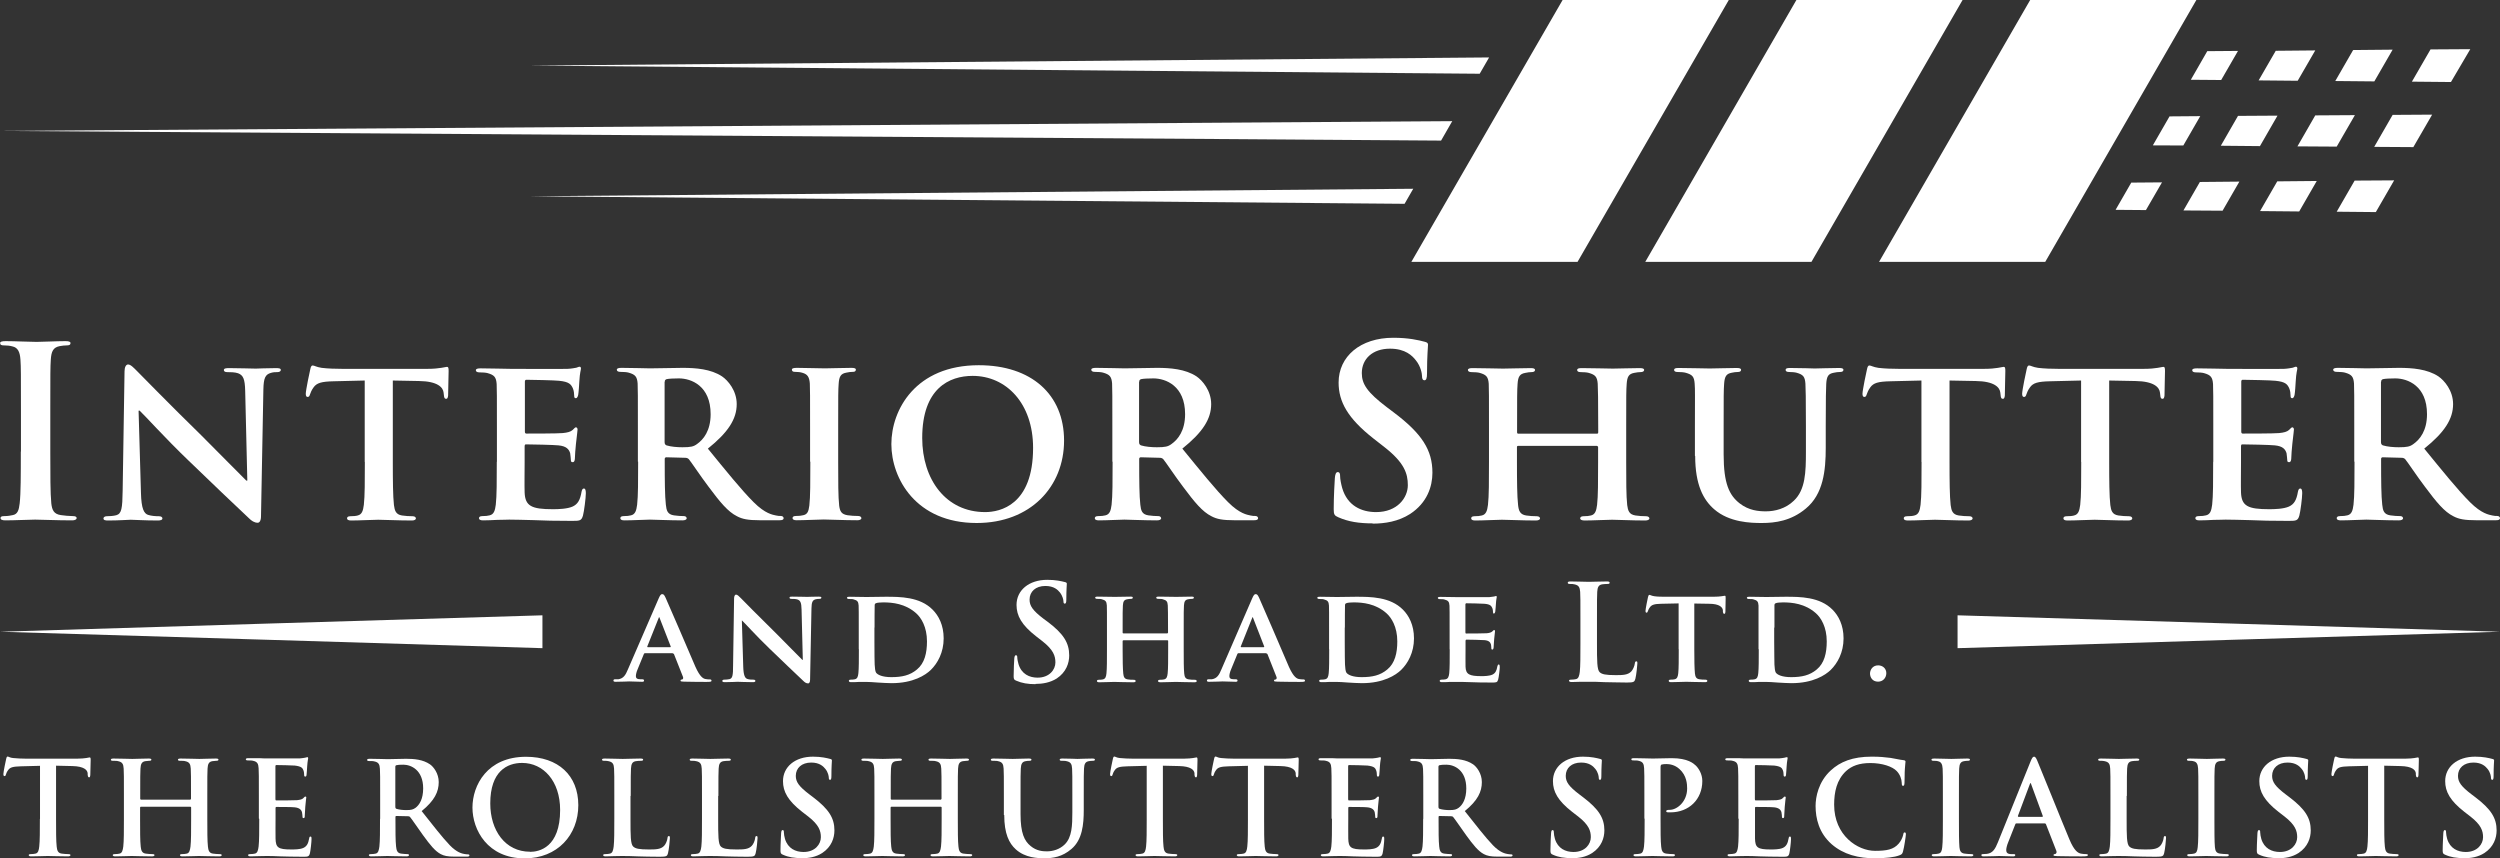 <?xml version="1.0" encoding="UTF-8"?> <svg xmlns="http://www.w3.org/2000/svg" id="a" width="199.33" height="68.44" viewBox="0 0 199.33 68.44"><rect x="0" y="0" width="199.33" height="68.44" fill="#333333" stroke="none"/><path d="m1.66,36.01c0,1.83,0,3.32-.09,4.12-.06.55-.17.87-.55.94-.17.04-.4.08-.68.08-.23,0-.3.06-.3.15,0,.13.13.19.38.19.76,0,1.95-.06,2.38-.06.51,0,1.7.06,2.95.06.21,0,.36-.06.36-.19,0-.09-.09-.15-.3-.15-.28,0-.7-.04-.96-.08-.57-.08-.7-.42-.76-.93-.08-.81-.08-2.3-.08-4.14v-3.32c0-2.87,0-3.4.04-4,.04-.66.19-.98.7-1.08.23-.04.38-.06.57-.06s.3-.04.3-.19c0-.11-.15-.15-.4-.15-.72,0-1.83.06-2.3.06-.55,0-1.74-.06-2.46-.06-.3,0-.45.04-.45.15,0,.15.11.19.3.19.23,0,.47.02.68.08.42.09.6.42.64,1.06.04.6.04,1.13.04,4v3.32h-.01Z" fill="#fff" stroke-width="0"></path><path d="m11.07,32.74h.06c.32.28,2.07,2.23,3.89,3.97,1.74,1.68,3.81,3.66,4.85,4.63.17.17.4.34.68.34.13,0,.26-.15.26-.51l.19-10.12c.02-.91.15-1.19.6-1.32.21-.06.34-.06.51-.06.19,0,.28-.08.28-.17,0-.13-.15-.15-.38-.15-.81,0-1.44.04-1.62.04-.36,0-1.25-.04-2.12-.04-.25,0-.42.02-.42.15,0,.09.06.17.26.17.23,0,.62,0,.87.09.4.15.55.43.57,1.42l.17,7.14h-.08c-.25-.23-2.46-2.49-3.59-3.61-2.42-2.36-4.91-4.91-5.12-5.12-.28-.28-.51-.53-.72-.53-.17,0-.28.23-.28.55l-.15,9.52c-.02,1.4-.08,1.83-.51,1.95-.23.06-.53.08-.76.08-.15,0-.26.08-.26.17,0,.15.15.17.38.17.85,0,1.64-.06,1.79-.06.3,0,1.08.06,2.15.06.23,0,.38-.04.38-.17,0-.09-.09-.17-.28-.17-.26,0-.59-.02-.87-.11-.32-.11-.53-.49-.56-1.74l-.19-6.55s.02-.02.02-.02Z" fill="#fff" stroke-width="0"></path><path d="m29.09,36.83c0,1.47,0,2.74-.08,3.42-.06.47-.15.77-.49.85-.13.04-.34.06-.59.06-.21,0-.26.09-.26.17,0,.11.11.17.32.17.66,0,1.79-.06,2.17-.06.47,0,1.58.06,2.68.06.19,0,.32-.06.32-.17,0-.08-.08-.17-.26-.17-.25,0-.62-.02-.85-.06-.49-.08-.58-.38-.64-.83-.08-.7-.09-1.96-.09-3.44v-6.49l2.09.04c1.49.02,1.92.51,1.96.93l.02.17c.02.25.06.32.19.32.09,0,.13-.09.15-.26,0-.42.04-1.61.04-1.95,0-.25-.02-.34-.13-.34-.06,0-.19.04-.46.08-.25.04-.6.08-1.13.08h-6.74c-.55,0-1.17-.02-1.66-.08-.42-.06-.59-.19-.72-.19-.09,0-.15.09-.19.3-.04.14-.36,1.69-.36,1.95,0,.17.04.26.15.26s.15-.08.19-.21c.04-.11.11-.32.28-.55.25-.36.64-.47,1.61-.49l2.47-.06v6.49h0Z" fill="#fff" stroke-width="0"></path><path d="m39.61,36.82c0,1.47,0,2.74-.08,3.42-.06.47-.15.77-.49.85-.15.04-.34.06-.59.06-.21,0-.26.09-.26.17,0,.11.11.17.32.17.34,0,.76-.02,1.15-.04.4,0,.76-.02.94-.02.49,0,1.11.02,1.93.04.81.04,1.81.06,3.06.06.62,0,.77,0,.89-.42.09-.32.23-1.42.23-1.78,0-.17-.02-.38-.15-.38-.11,0-.15.08-.19.25-.11.66-.3,1-.72,1.19-.43.19-1.13.21-1.57.21-1.7,0-2.21-.25-2.25-1.34-.02-.47,0-1.83,0-2.38v-1.28c0-.09.02-.17.09-.17.42,0,2.3.04,2.61.08.62.06.83.3.93.62.04.21.04.42.06.59,0,.08.04.13.15.13.15,0,.17-.23.17-.36,0-.11.04-.76.08-1.08.09-.81.13-1.08.13-1.17s-.06-.17-.13-.17-.13.09-.26.21c-.17.15-.4.21-.79.25-.38.04-2.53.04-2.91.04-.09,0-.11-.08-.11-.17v-3.97c0-.09.04-.15.11-.15.34,0,2.32.04,2.61.08.83.08.96.3,1.1.59.09.19.11.47.11.59,0,.13.02.21.13.21.13,0,.17-.19.19-.26.04-.19.08-.89.09-1.06.04-.74.13-.93.13-1.04,0-.08-.02-.15-.11-.15-.08,0-.17.06-.26.08-.13.02-.4.08-.7.09-.32.02-4,0-4.53,0-.47,0-1.53-.04-2.4-.04-.25,0-.38.04-.38.15s.11.17.28.17c.25,0,.53.02.66.06.53.15.68.32.72.87.02.51.02.96.02,3.4v2.83-.03h-.01Z" fill="#fff" stroke-width="0"></path><path d="m53,30.46c0-.13.04-.19.15-.23.17-.04.57-.06.98-.06.98,0,2.53.59,2.53,2.85,0,1.32-.57,2.02-1.08,2.38-.28.21-.51.26-1.17.26-.42,0-.91-.04-1.27-.15-.11-.06-.15-.11-.15-.28v-4.78h.01Zm-2.12,6.36c0,1.47,0,2.74-.08,3.42-.06.47-.15.77-.49.85-.15.04-.34.06-.59.06-.21,0-.26.09-.26.17,0,.11.11.17.32.17.66,0,1.72-.06,2.04-.06.25,0,1.62.06,2.59.06.21,0,.34-.06.34-.17,0-.08-.08-.17-.21-.17-.21,0-.57-.02-.81-.06-.51-.08-.59-.38-.64-.85-.08-.68-.09-1.93-.09-3.42v-.23c0-.09.06-.13.13-.13l1.49.04c.11,0,.21.02.3.11.21.25.91,1.32,1.57,2.19.93,1.25,1.55,2,2.27,2.36.43.23.89.32,1.81.32h1.59c.21,0,.32-.04.32-.17,0-.08-.08-.17-.21-.17s-.23,0-.4-.04c-.26-.06-.85-.13-1.78-1.06-1-1-2.17-2.46-3.65-4.27,1.62-1.3,2.3-2.36,2.3-3.55,0-1.08-.7-1.89-1.17-2.21-.89-.59-2.1-.68-3.15-.68-.51,0-2.02.04-2.59.04-.34,0-1.4-.04-2.27-.04-.25,0-.38.04-.38.15s.11.17.28.17c.25,0,.53.02.66.06.53.15.68.32.72.87.02.51.02.96.02,3.4v2.83h.02Z" fill="#fff" stroke-width="0"></path><path d="m64.61,36.82c0,1.55,0,2.83-.08,3.49-.06.47-.15.7-.49.77-.15.04-.34.06-.59.06-.21,0-.26.09-.26.17,0,.11.11.17.32.17.66,0,1.79-.06,2.17-.06.45,0,1.59.06,2.68.06.19,0,.32-.06.32-.17,0-.08-.08-.17-.26-.17-.25,0-.62-.02-.85-.06-.49-.08-.6-.32-.66-.76-.08-.68-.08-1.96-.08-3.51v-2.83c0-2.44,0-2.89.04-3.4.04-.57.17-.79.62-.87.19-.04.32-.06.49-.06s.26-.04.26-.19c0-.09-.13-.13-.34-.13-.64,0-1.72.04-2.13.04-.47,0-1.61-.04-2.23-.04-.26,0-.4.04-.4.13,0,.15.09.19.26.19.21,0,.42.02.6.08.36.11.53.3.57.85.02.51.02.96.02,3.4v2.83h.02Z" fill="#fff" stroke-width="0"></path><path d="m78.55,40.83c-3.14,0-5.02-2.61-5.02-5.91,0-3.97,2.17-4.95,4.02-4.95,2.68,0,4.82,2.19,4.82,5.74,0,4.57-2.64,5.12-3.82,5.12m-.68.87c4.29,0,6.97-2.89,6.97-6.57s-2.61-6.01-6.8-6.01c-5.04,0-6.97,3.55-6.97,6.29s1.96,6.29,6.8,6.29Z" fill="#fff" stroke-width="0"></path><path d="m90.83,30.46c0-.13.04-.19.15-.23.17-.04.57-.06.98-.06.98,0,2.53.59,2.53,2.85,0,1.32-.57,2.02-1.08,2.38-.28.21-.51.26-1.17.26-.42,0-.91-.04-1.27-.15-.11-.06-.15-.11-.15-.28v-4.78h0Zm-2.12,6.36c0,1.47,0,2.74-.08,3.42-.06.47-.15.77-.49.85-.15.04-.34.06-.59.06-.21,0-.26.09-.26.17,0,.11.11.17.32.17.66,0,1.72-.06,2.04-.06.25,0,1.62.06,2.59.06.21,0,.34-.06.34-.17,0-.08-.08-.17-.21-.17-.21,0-.57-.02-.81-.06-.51-.08-.59-.38-.64-.85-.08-.68-.09-1.93-.09-3.42v-.23c0-.09.06-.13.13-.13l1.49.04c.11,0,.21.02.3.11.21.25.91,1.32,1.57,2.19.93,1.25,1.55,2,2.27,2.36.43.23.89.32,1.81.32h1.59c.21,0,.32-.04.32-.17,0-.08-.08-.17-.21-.17s-.23,0-.4-.04c-.26-.06-.85-.13-1.78-1.06-1-1-2.17-2.46-3.65-4.27,1.62-1.3,2.3-2.36,2.3-3.55,0-1.08-.7-1.89-1.17-2.21-.89-.59-2.1-.68-3.15-.68-.51,0-2.02.04-2.59.04-.34,0-1.4-.04-2.27-.04-.25,0-.38.04-.38.15s.11.17.28.17c.25,0,.53.02.66.06.53.15.68.32.72.87.02.51.02.96.02,3.4v2.83h.02Z" fill="#fff" stroke-width="0"></path><path d="m109.43,41.75c1,0,2.06-.17,3-.77,1.36-.89,1.78-2.19,1.78-3.29,0-1.79-.81-3.1-3.1-4.82l-.53-.4c-1.57-1.19-2-1.85-2-2.72,0-1.13.85-1.95,2.25-1.95,1.23,0,1.78.57,2.06.93.4.49.49,1.08.49,1.25,0,.23.06.34.19.34.15,0,.21-.15.21-.57,0-1.47.08-2.02.08-2.27,0-.13-.09-.19-.26-.23-.49-.13-1.28-.32-2.51-.32-2.63,0-4.36,1.49-4.36,3.57,0,1.53.72,2.85,2.8,4.48l.87.68c1.57,1.23,1.85,2.1,1.85,3.02,0,1-.83,2.15-2.53,2.15-1.17,0-2.29-.51-2.7-1.91-.09-.32-.17-.72-.17-.96,0-.15-.02-.32-.19-.32-.15,0-.21.21-.23.49-.02.3-.09,1.44-.09,2.47,0,.42.06.51.36.64.81.36,1.66.49,2.76.49" fill="#fff" stroke-width="0"></path><path d="m121.07,34.58c-.06,0-.11-.02-.11-.11v-.34c0-2.44,0-3.02.04-3.53.04-.57.17-.79.62-.87.19-.04.34-.06.47-.06.21,0,.3-.06.3-.17s-.11-.15-.34-.15c-.66,0-1.81.04-2.21.04-.45,0-1.55-.04-2.44-.04-.23,0-.36.04-.36.15s.11.17.28.17c.25,0,.53.02.66.06.53.15.68.32.72.87.02.51.02.96.02,3.4v2.83c0,1.47,0,2.74-.08,3.42-.06.47-.15.77-.49.85-.15.04-.34.06-.59.06-.21,0-.26.09-.26.17,0,.11.11.17.32.17.66,0,1.76-.06,2.13-.06.47,0,1.62.06,2.7.06.21,0,.34-.06.34-.17,0-.08-.08-.17-.26-.17-.25,0-.62-.02-.85-.06-.49-.08-.59-.38-.64-.83-.08-.7-.09-1.93-.09-3.4v-1.23c0-.08.06-.09.11-.09h6.27s.09.04.09.09v1.23c0,1.47,0,2.7-.08,3.38-.06.47-.15.77-.49.85-.15.04-.34.06-.6.06-.19,0-.26.09-.26.17,0,.11.13.17.36.17.64,0,1.81-.06,2.19-.06.45,0,1.55.06,2.63.06.21,0,.34-.06.34-.17,0-.08-.09-.17-.26-.17-.26,0-.62-.02-.85-.06-.51-.08-.6-.38-.66-.83-.08-.7-.08-1.96-.08-3.44v-2.83c0-2.44,0-2.89.04-3.4.04-.57.17-.79.6-.87.21-.04.36-.06.49-.06.19,0,.3-.06.3-.17s-.11-.15-.36-.15c-.64,0-1.74.04-2.13.04-.43,0-1.61-.04-2.49-.04-.25,0-.36.04-.36.15s.09.17.28.17c.23,0,.51.02.64.06.53.15.68.32.72.87.02.51.04,1.1.04,3.53v.34c0,.09-.06.11-.09.11,0,0-6.27,0-6.27,0Z" fill="#fff" stroke-width="0"></path><path d="m135.16,36.35c0,2.32.66,3.51,1.51,4.25,1.21,1.06,2.93,1.1,3.8,1.1,1.08,0,2.34-.17,3.51-1.15,1.4-1.15,1.59-3.04,1.59-4.84v-1.72c0-2.44.02-2.89.04-3.4.04-.57.15-.79.6-.87.21-.04.3-.06.49-.06s.28-.06.28-.17-.11-.15-.34-.15c-.64,0-1.76.04-1.95.04-.02,0-1.13-.04-1.98-.04-.23,0-.34.04-.34.15s.09.17.28.17.47.02.6.06c.53.15.66.32.7.87.02.51.04.96.04,3.4v2.02c0,1.64-.04,3.04-.96,3.91-.66.64-1.51.85-2.23.85-.57,0-1.36-.06-2.1-.64-.81-.64-1.27-1.55-1.27-3.89v-2.25c0-2.44,0-2.89.04-3.4.04-.57.17-.79.6-.87.21-.04.3-.06.49-.06.17,0,.26-.06.26-.17s-.11-.15-.36-.15c-.6,0-1.72.04-2.13.04-.49,0-1.61-.04-2.49-.04-.25,0-.36.04-.36.15s.09.17.28.17c.23,0,.51.02.64.06.53.15.68.3.72.87.04.51.02.96.02,3.4v2.36h.02Z" fill="#fff" stroke-width="0"></path><path d="m153.21,36.83c0,1.47,0,2.74-.08,3.42-.06.47-.15.77-.49.85-.13.04-.34.06-.59.06-.21,0-.26.09-.26.17,0,.11.11.17.32.17.66,0,1.79-.06,2.17-.06.47,0,1.58.06,2.68.06.19,0,.32-.06.32-.17,0-.08-.08-.17-.26-.17-.25,0-.62-.02-.85-.06-.49-.08-.58-.38-.64-.83-.08-.7-.09-1.96-.09-3.44v-6.49l2.09.04c1.49.02,1.92.51,1.96.93l.02.17c.02.25.06.32.19.32.09,0,.13-.09.15-.26,0-.42.04-1.61.04-1.95,0-.25-.02-.34-.13-.34-.06,0-.19.04-.46.08-.25.04-.6.08-1.13.08h-6.74c-.55,0-1.17-.02-1.66-.08-.42-.06-.59-.19-.72-.19-.09,0-.15.09-.19.3-.04.14-.36,1.69-.36,1.95,0,.17.04.26.15.26s.15-.08.19-.21c.04-.11.11-.32.28-.55.25-.36.64-.47,1.61-.49l2.47-.06v6.49h.01Z" fill="#fff" stroke-width="0"></path><path d="m165.94,36.83c0,1.47,0,2.74-.08,3.42-.06.47-.15.77-.49.85-.13.04-.34.06-.59.06-.21,0-.26.09-.26.17,0,.11.11.17.32.17.66,0,1.79-.06,2.17-.06.47,0,1.58.06,2.68.06.19,0,.32-.06.32-.17,0-.08-.08-.17-.26-.17-.25,0-.62-.02-.85-.06-.49-.08-.58-.38-.64-.83-.08-.7-.09-1.96-.09-3.44v-6.49l2.09.04c1.49.02,1.92.51,1.96.93l.02.17c.02.25.06.32.19.32.09,0,.13-.09.15-.26,0-.42.04-1.61.04-1.95,0-.25-.02-.34-.13-.34-.06,0-.19.04-.46.08-.25.04-.6.08-1.13.08h-6.74c-.55,0-1.17-.02-1.66-.08-.42-.06-.59-.19-.72-.19-.09,0-.15.09-.19.3-.04.14-.36,1.69-.36,1.95,0,.17.04.26.15.26s.15-.08.19-.21c.04-.11.11-.32.28-.55.25-.36.64-.47,1.61-.49l2.47-.06v6.49h.01Z" fill="#fff" stroke-width="0"></path><path d="m176.46,36.82c0,1.47,0,2.74-.08,3.42-.06.47-.15.77-.49.85-.15.04-.34.06-.59.06-.21,0-.26.09-.26.17,0,.11.11.17.32.17.34,0,.76-.02,1.15-.04.4,0,.76-.02.94-.02.49,0,1.11.02,1.93.04.81.04,1.81.06,3.06.06.62,0,.77,0,.89-.42.09-.32.23-1.42.23-1.78,0-.17-.02-.38-.15-.38-.11,0-.15.08-.19.25-.11.66-.3,1-.72,1.19-.43.19-1.13.21-1.57.21-1.7,0-2.21-.25-2.25-1.34-.02-.47,0-1.83,0-2.38v-1.28c0-.09.02-.17.09-.17.42,0,2.3.04,2.61.08.62.06.83.3.93.62.04.21.04.42.06.59,0,.08.04.13.15.13.15,0,.17-.23.17-.36,0-.11.04-.76.08-1.08.09-.81.13-1.08.13-1.17s-.06-.17-.13-.17-.13.09-.26.21c-.17.15-.4.21-.79.25-.38.04-2.53.04-2.91.04-.09,0-.11-.08-.11-.17v-3.97c0-.09.04-.15.11-.15.34,0,2.32.04,2.61.08.83.08.96.3,1.1.59.09.19.11.47.11.59,0,.13.02.21.13.21.13,0,.17-.19.19-.26.04-.19.08-.89.09-1.06.04-.74.13-.93.13-1.04,0-.08-.02-.15-.11-.15-.08,0-.17.06-.26.08-.13.02-.4.08-.7.09-.32.02-4,0-4.53,0-.47,0-1.53-.04-2.4-.04-.25,0-.38.04-.38.15s.11.17.28.17c.25,0,.53.02.66.06.53.15.68.32.72.87.02.51.02.96.02,3.4v2.83-.03h-.01Z" fill="#fff" stroke-width="0"></path><path d="m189.85,30.46c0-.13.04-.19.15-.23.17-.04.57-.06.98-.06.98,0,2.53.59,2.53,2.85,0,1.32-.57,2.02-1.08,2.38-.28.21-.51.26-1.17.26-.42,0-.91-.04-1.27-.15-.11-.06-.15-.11-.15-.28v-4.78h.01Zm-2.12,6.36c0,1.47,0,2.74-.08,3.42-.06.47-.15.77-.49.85-.15.04-.34.06-.59.06-.21,0-.26.09-.26.17,0,.11.11.17.32.17.66,0,1.72-.06,2.04-.06.25,0,1.62.06,2.59.06.21,0,.34-.06.34-.17,0-.08-.08-.17-.21-.17-.21,0-.57-.02-.81-.06-.51-.08-.59-.38-.64-.85-.08-.68-.09-1.93-.09-3.42v-.23c0-.09.06-.13.13-.13l1.49.04c.11,0,.21.02.3.11.21.25.91,1.32,1.57,2.19.93,1.25,1.55,2,2.27,2.36.43.23.89.32,1.81.32h1.59c.21,0,.32-.04.32-.17,0-.08-.08-.17-.21-.17s-.23,0-.4-.04c-.26-.06-.85-.13-1.78-1.06-1-1-2.17-2.46-3.65-4.27,1.62-1.3,2.3-2.36,2.3-3.55,0-1.08-.7-1.89-1.17-2.21-.89-.59-2.1-.68-3.15-.68-.51,0-2.02.04-2.59.04-.34,0-1.4-.04-2.27-.04-.25,0-.38.04-.38.15s.11.17.28.17c.25,0,.53.02.66.06.53.15.68.32.72.87.02.51.02.96.02,3.4v2.83h.02,0Z" fill="#fff" stroke-width="0"></path><polygon points="0 50.37 21.63 51.02 43.25 51.68 43.25 50.37 43.25 49.06 21.63 49.71 0 50.37" fill="#fff" fill-rule="evenodd" stroke-width="0"></polygon><polygon points="199.33 50.37 177.71 51.02 156.08 51.68 156.08 50.37 156.08 49.06 177.71 49.71 199.33 50.37" fill="#fff" fill-rule="evenodd" stroke-width="0"></polygon><polygon points="186.31 16.88 189.43 16.91 190.89 14.38 187.74 14.4 186.31 16.88" fill="#fff" fill-rule="evenodd" stroke-width="0"></polygon><polygon points="180.2 16.83 183.32 16.86 184.72 14.43 181.57 14.46 180.2 16.83" fill="#fff" fill-rule="evenodd" stroke-width="0"></polygon><polygon points="174.09 16.78 177.21 16.8 178.55 14.48 175.4 14.51 174.09 16.78" fill="#fff" fill-rule="evenodd" stroke-width="0"></polygon><polygon points="168.68 16.73 171.1 16.75 172.38 14.54 169.93 14.56 168.68 16.73" fill="#fff" fill-rule="evenodd" stroke-width="0"></polygon><polygon points="42.2 15.65 111.99 16.25 112.68 15.05 42.2 15.65" fill="#fff" fill-rule="evenodd" stroke-width="0"></polygon><polygon points="189.3 11.71 192.42 11.73 193.92 9.14 190.77 9.16 189.3 11.71" fill="#fff" fill-rule="evenodd" stroke-width="0"></polygon><polygon points="183.18 11.67 186.31 11.69 187.76 9.18 184.6 9.2 183.18 11.67" fill="#fff" fill-rule="evenodd" stroke-width="0"></polygon><polygon points="177.07 11.62 180.19 11.65 181.59 9.22 178.44 9.24 177.07 11.62" fill="#fff" fill-rule="evenodd" stroke-width="0"></polygon><polygon points="171.65 11.59 174.08 11.6 175.43 9.26 172.98 9.28 171.65 11.59" fill="#fff" fill-rule="evenodd" stroke-width="0"></polygon><polygon points="0 10.44 97.89 11.09 114.9 11.21 115.79 9.66 97.89 9.78 0 10.44" fill="#fff" fill-rule="evenodd" stroke-width="0"></polygon><path d="m192.3,6.51l3.12.03.37-.63,1.17-1.99-3.17.02-1.49,2.58h0Zm-6.11-.05l3.12.03,1.46-2.53-3.15.03-1.43,2.48h0Zm-6.11-.05l3.12.03,1.4-2.42-3.15.03-1.37,2.37h0Zm-5.41-.05l2.43.02,1.34-2.32-2.45.02-1.31,2.28h0Zm-132.47-1.13l75.78.65.75-1.3s-76.53.65-76.53.65Z" fill="#fff" fill-rule="evenodd" stroke-width="0"></path><polygon points="175.12 0 163.07 20.88 149.82 20.88 161.87 0 175.12 0" fill="#fff" fill-rule="evenodd" stroke-width="0"></polygon><polygon points="156.48 0 144.43 20.88 131.18 20.88 143.23 0 156.48 0" fill="#fff" fill-rule="evenodd" stroke-width="0"></polygon><polygon points="137.84 0 125.78 20.88 112.53 20.88 124.59 0 137.84 0" fill="#fff" fill-rule="evenodd" stroke-width="0"></polygon><path d="m3.18,65.29c0,.95,0,1.77-.05,2.2-.03.3-.09.53-.3.57-.09.02-.22.04-.37.04-.12,0-.17.03-.17.08,0,.07.07.1.21.1.41,0,1.06-.03,1.3-.03.29,0,.94.03,1.62.03.11,0,.2-.03.2-.1,0-.05-.05-.08-.17-.08-.16,0-.38-.02-.53-.04-.31-.04-.37-.27-.4-.56-.05-.44-.05-1.26-.05-2.21v-4.24l1.3.03c.92.02,1.2.31,1.22.58v.11c.02.15.04.21.12.21.06,0,.08-.06.09-.17,0-.27.03-.98.03-1.2,0-.16-.01-.22-.08-.22-.04,0-.12.02-.28.05-.15.02-.38.05-.71.05H2.08c-.34,0-.73-.02-1.03-.05-.26-.02-.36-.12-.44-.12-.06,0-.09.06-.12.2-.02.08-.22,1.02-.22,1.19,0,.11.02.17.09.17.06,0,.09-.04.11-.12.02-.08.07-.21.18-.36.16-.23.4-.28,1-.3l1.54-.04v4.24h0Z" fill="#fff" stroke-width="0"></path><path d="m11.24,63.76s-.06-.02-.06-.07v-.22c0-1.57,0-1.86.02-2.19.02-.36.1-.54.38-.59.12-.02.22-.03.3-.03.12,0,.19-.02.19-.09s-.07-.09-.22-.09c-.4,0-1.05.03-1.3.03-.28,0-.93-.03-1.49-.03-.14,0-.22.02-.22.09s.06.09.18.09c.14,0,.32,0,.4.03.34.07.42.24.44.59.02.33.02.62.02,2.19v1.82c0,.95,0,1.77-.05,2.2-.04.3-.09.53-.3.57-.09.02-.22.04-.37.04-.12,0-.17.03-.17.08,0,.07.07.1.21.1.41,0,1.06-.03,1.3-.03.29,0,.94.03,1.61.03.12,0,.21-.03.21-.1,0-.05-.05-.08-.17-.08-.16,0-.38-.02-.53-.04-.31-.04-.37-.27-.4-.56-.05-.44-.05-1.26-.05-2.21v-.91s.03-.06.06-.06h3.95s.06.02.06.06v.91c0,.95,0,1.77-.05,2.2-.04.3-.09.53-.3.57-.09.02-.22.04-.37.04-.12,0-.17.03-.17.08,0,.07.07.1.22.1.4,0,1.05-.03,1.29-.03.29,0,.94.03,1.61.03.12,0,.21-.03.21-.1,0-.05-.05-.08-.17-.08-.16,0-.38-.02-.53-.04-.31-.04-.37-.27-.4-.56-.05-.44-.05-1.26-.05-2.21v-1.82c0-1.57,0-1.86.02-2.19.02-.36.1-.54.38-.59.12-.02.22-.03.3-.03.12,0,.19-.02.19-.09s-.07-.09-.22-.09c-.4,0-1.05.03-1.3.03-.28,0-.93-.03-1.49-.03-.14,0-.22.02-.22.09s.06.09.18.09c.14,0,.32,0,.4.03.34.07.42.24.44.59.02.33.02.62.02,2.19v.22s-.03.07-.06.07h-3.95s.02,0,.02,0Z" fill="#fff" stroke-width="0"></path><path d="m20.67,65.29c0,.95,0,1.77-.05,2.2-.04.3-.09.53-.3.57-.09.02-.22.04-.37.04-.12,0-.17.03-.17.08,0,.07.07.1.21.1.21,0,.48-.02.71-.02.25-.01.48-.01.59-.01.31,0,.63.01,1.07.03.44.01,1.01.03,1.79.03.39,0,.49,0,.56-.27.05-.21.13-.91.13-1.15,0-.1,0-.19-.08-.19-.07,0-.09.04-.11.15-.07.42-.2.64-.47.76-.27.12-.7.12-.97.12-1.05,0-1.22-.16-1.24-.87-.01-.3,0-1.25,0-1.6v-.82c0-.06.01-.1.06-.1.25,0,1.27,0,1.47.03.38.04.53.2.58.4.03.13.03.27.04.37,0,.05.02.09.09.09.09,0,.09-.11.09-.2,0-.07.03-.49.04-.69.04-.53.08-.69.08-.75s-.03-.08-.07-.08c-.05,0-.09.05-.17.13-.09.1-.25.13-.5.16-.24.02-1.43.02-1.65.02-.06,0-.07-.04-.07-.11v-2.61c0-.07.02-.1.07-.1.21,0,1.29.02,1.47.04.52.06.62.19.69.37.05.12.06.3.06.37,0,.09.02.14.09.14s.09-.06.1-.11c.02-.12.04-.58.05-.68.03-.48.08-.6.08-.67,0-.05-.01-.09-.06-.09s-.11.03-.17.04c-.08.02-.25.04-.44.06h-2.58c-.14,0-.38,0-.65-.02h-.84c-.16,0-.23.02-.23.09s.06.09.18.09c.14,0,.32,0,.4.03.34.07.42.24.44.59.02.33.02.62.02,2.19v1.82l.03.03Z" fill="#fff" stroke-width="0"></path><path d="m31.52,61.15c0-.08.02-.12.09-.14.1-.03.29-.04.55-.04.61,0,1.58.42,1.58,1.89,0,.85-.3,1.32-.61,1.55-.19.13-.32.18-.73.18-.26,0-.57-.03-.79-.1-.07-.03-.09-.07-.09-.19v-3.14h0Zm-1.22,4.14c0,.95,0,1.77-.05,2.2-.04.3-.09.53-.3.57-.09.02-.22.04-.37.04-.12,0-.17.03-.17.08,0,.07.07.1.21.1.41,0,1.06-.03,1.26-.03.15,0,.92.03,1.52.03.13,0,.21-.03.21-.1,0-.05-.04-.08-.12-.08-.12,0-.35-.02-.51-.04-.31-.04-.37-.27-.4-.57-.05-.43-.05-1.25-.05-2.21v-.14c0-.06.03-.08.08-.08l.9.02c.07,0,.13,0,.19.07.13.15.61.86,1.02,1.43.58.8.97,1.28,1.42,1.52.27.14.53.2,1.11.2h.98c.12,0,.2-.02.2-.1,0-.05-.04-.08-.12-.08s-.18-.01-.29-.03c-.16-.03-.58-.1-1.16-.7-.61-.64-1.32-1.56-2.24-2.72,1.04-.85,1.36-1.55,1.36-2.31,0-.69-.41-1.22-.7-1.42-.56-.38-1.25-.44-1.9-.44-.32,0-1.11.03-1.46.03-.22,0-.87-.03-1.42-.03-.16,0-.23.02-.23.09s.06.09.18.09c.14,0,.32,0,.4.03.34.07.42.24.44.59.02.33.02.62.02,2.19v1.82-.02h0Z" fill="#fff" stroke-width="0"></path><path d="m42.26,67.91c-1.98,0-3.17-1.7-3.17-3.85,0-2.57,1.35-3.23,2.54-3.23,1.69,0,3.03,1.44,3.03,3.75,0,2.99-1.67,3.34-2.4,3.34m-.43.52c2.62,0,4.28-1.87,4.28-4.24s-1.6-3.86-4.17-3.86c-3.1,0-4.27,2.28-4.27,4.05s1.2,4.05,4.16,4.05Z" fill="#fff" stroke-width="0"></path><path d="m50.29,63.47c0-1.57,0-1.86.02-2.19.02-.36.1-.54.38-.59.12-.02.29-.03.4-.03.12,0,.19-.02.19-.09s-.07-.09-.22-.09c-.4,0-1.16.03-1.41.03-.28,0-.93-.03-1.42-.03-.16,0-.23.02-.23.09s.06.09.18.09c.13,0,.26,0,.34.03.34.07.42.24.44.59.02.33.02.62.02,2.19v1.82c0,.95,0,1.77-.05,2.2-.04.3-.09.53-.3.57-.09.02-.22.04-.37.04-.12,0-.17.03-.17.08,0,.07.07.1.21.1.21,0,.48-.02.71-.02.25-.01.48-.01.59-.01.42,0,.8.01,1.26.03.47.01,1,.03,1.75.03.54,0,.59-.05.65-.28.08-.3.15-1.07.15-1.19s0-.18-.08-.18-.1.06-.11.16c-.02.2-.14.49-.27.62-.26.28-.66.29-1.21.29-.81,0-1.07-.07-1.25-.23-.22-.19-.22-.9-.22-2.22v-1.82h.02,0Z" fill="#fff" stroke-width="0"></path><path d="m57.28,63.47c0-1.57,0-1.86.02-2.19.02-.36.1-.54.38-.59.12-.02.29-.03.4-.03.12,0,.19-.02.19-.09s-.07-.09-.22-.09c-.4,0-1.16.03-1.41.03-.28,0-.93-.03-1.42-.03-.15,0-.23.02-.23.09s.06.09.18.09c.13,0,.26,0,.34.03.34.07.42.24.44.59.02.33.02.62.02,2.19v1.82c0,.95,0,1.77-.05,2.2-.04.3-.09.53-.3.57-.09.02-.22.04-.37.04-.12,0-.17.03-.17.08,0,.07.07.1.21.1.21,0,.48-.02.71-.02.25-.01.48-.01.59-.01.42,0,.8.01,1.26.03.47.01,1,.03,1.75.03.54,0,.59-.05.65-.28.08-.3.15-1.07.15-1.19s0-.18-.08-.18-.1.06-.11.16c-.02.2-.14.49-.27.62-.26.28-.66.29-1.21.29-.81,0-1.07-.07-1.25-.23-.22-.19-.22-.9-.22-2.22v-1.82h.02,0Z" fill="#fff" stroke-width="0"></path><path d="m63.92,68.43c.55,0,1.13-.09,1.64-.42.74-.49.97-1.2.97-1.8,0-.98-.44-1.69-1.69-2.64l-.29-.22c-.86-.65-1.1-1.01-1.1-1.49,0-.62.47-1.06,1.23-1.06.67,0,.97.31,1.13.51.22.27.27.59.27.68,0,.12.03.19.1.19.08,0,.11-.08.11-.31,0-.81.04-1.11.04-1.24,0-.07-.05-.1-.14-.12-.27-.07-.7-.18-1.37-.18-1.44,0-2.39.82-2.39,1.95,0,.84.39,1.56,1.53,2.45l.48.37c.86.67,1.01,1.15,1.01,1.65,0,.55-.45,1.18-1.38,1.18-.64,0-1.25-.28-1.48-1.04-.05-.18-.09-.39-.09-.53,0-.08,0-.18-.1-.18-.08,0-.11.11-.12.27,0,.17-.05.79-.05,1.35,0,.23.03.28.2.35.44.2.91.27,1.51.27" fill="#fff" stroke-width="0"></path><path d="m71.08,63.76s-.06-.02-.06-.07v-.22c0-1.57,0-1.86.02-2.19.02-.36.1-.54.38-.59.12-.02.22-.03.3-.03.12,0,.19-.02.19-.09s-.07-.09-.22-.09c-.4,0-1.05.03-1.3.03-.28,0-.93-.03-1.49-.03-.14,0-.22.02-.22.09s.06.09.18.09c.14,0,.32,0,.4.03.34.07.42.24.44.59.02.33.02.62.02,2.19v1.82c0,.95,0,1.77-.05,2.2-.04.3-.09.53-.3.57-.09.02-.22.04-.37.04-.12,0-.17.03-.17.08,0,.07.07.1.21.1.41,0,1.06-.03,1.3-.03.29,0,.94.03,1.61.03.12,0,.21-.03.21-.1,0-.05-.05-.08-.17-.08-.16,0-.38-.02-.53-.04-.31-.04-.37-.27-.4-.56-.05-.44-.05-1.26-.05-2.21v-.91s.03-.06.06-.06h3.95s.06.02.06.06v.91c0,.95,0,1.77-.05,2.2-.04.3-.09.53-.3.57-.09.02-.22.04-.37.04-.12,0-.17.03-.17.08,0,.07.07.1.22.1.4,0,1.05-.03,1.29-.03.29,0,.94.03,1.61.03.12,0,.21-.03.21-.1,0-.05-.05-.08-.17-.08-.16,0-.38-.02-.53-.04-.31-.04-.37-.27-.4-.56-.05-.44-.05-1.26-.05-2.21v-1.82c0-1.57,0-1.86.02-2.19.02-.36.1-.54.38-.59.12-.02.22-.03.3-.03.12,0,.19-.02.19-.09s-.07-.09-.22-.09c-.4,0-1.05.03-1.3.03-.28,0-.93-.03-1.49-.03-.14,0-.22.02-.22.09s.06.09.18.09c.14,0,.32,0,.4.03.34.07.42.24.44.59.02.33.02.62.02,2.19v.22s-.03.07-.06.07h-3.95.02Z" fill="#fff" stroke-width="0"></path><path d="m80.07,64.98c0,1.5.39,2.26.92,2.74.75.68,1.75.71,2.29.71.67,0,1.42-.11,2.15-.74.87-.74.98-1.96.98-3.11v-1.11c0-1.57,0-1.86.02-2.19.02-.36.1-.54.38-.59.12-.02.19-.03.3-.03.12,0,.19-.02.19-.09s-.07-.09-.22-.09c-.4,0-1.05.03-1.18.03-.01,0-.66-.03-1.19-.03-.14,0-.22.02-.22.09s.06.09.18.09.29,0,.37.03c.34.07.42.24.44.59.02.33.02.62.02,2.19v1.29c0,1.06-.03,1.99-.6,2.56-.41.41-.97.56-1.43.56-.35,0-.83-.04-1.29-.42-.51-.41-.81-1.04-.81-2.54v-1.45c0-1.57,0-1.86.02-2.19.02-.36.1-.54.38-.59.12-.02.19-.03.3-.03.1,0,.17-.02.17-.09s-.07-.09-.23-.09c-.37,0-1.02.03-1.27.03-.31,0-.96-.03-1.51-.03-.15,0-.23.02-.23.09s.06.09.18.09c.14,0,.32,0,.4.03.34.07.42.24.44.59.02.33.02.62.02,2.19v1.51s.03,0,.03,0Z" fill="#fff" stroke-width="0"></path><path d="m91.43,65.29c0,.95,0,1.77-.05,2.2-.03.3-.09.53-.3.57-.09.02-.22.04-.37.04-.12,0-.17.03-.17.08,0,.07.07.1.21.1.41,0,1.06-.03,1.3-.03.29,0,.94.03,1.62.03.11,0,.2-.03.2-.1,0-.05-.05-.08-.17-.08-.16,0-.38-.02-.53-.04-.31-.04-.37-.27-.4-.56-.05-.44-.05-1.26-.05-2.21v-4.24l1.3.03c.92.02,1.2.31,1.22.58v.11c.02.15.04.21.12.21.06,0,.08-.06.09-.17,0-.27.03-.98.03-1.2,0-.16-.01-.22-.08-.22-.04,0-.12.02-.28.05-.15.02-.38.05-.71.05h-4.09c-.34,0-.73-.02-1.03-.05-.26-.02-.36-.12-.44-.12-.06,0-.09.06-.12.2-.02.08-.22,1.02-.22,1.19,0,.11.02.17.09.17.06,0,.09-.04.11-.12.02-.08.07-.21.18-.36.16-.23.4-.28,1-.3l1.54-.04v4.24h0Z" fill="#fff" stroke-width="0"></path><path d="m99.5,65.29c0,.95,0,1.77-.05,2.2-.03.3-.09.53-.3.57-.09.02-.22.04-.37.04-.12,0-.17.03-.17.08,0,.07.07.1.21.1.41,0,1.06-.03,1.3-.03.29,0,.94.03,1.62.03.11,0,.2-.03.2-.1,0-.05-.05-.08-.17-.08-.16,0-.38-.02-.53-.04-.31-.04-.37-.27-.4-.56-.05-.44-.05-1.26-.05-2.21v-4.24l1.3.03c.92.02,1.2.31,1.22.58v.11c.02.15.04.21.12.21.06,0,.08-.06.09-.17,0-.27.03-.98.03-1.2,0-.16-.01-.22-.08-.22-.04,0-.12.02-.28.05-.16.02-.38.05-.71.05h-4.09c-.34,0-.73-.02-1.03-.05-.26-.02-.36-.12-.44-.12-.06,0-.09.06-.12.2-.02.08-.22,1.02-.22,1.19,0,.11.02.17.09.17.06,0,.09-.04.11-.12.02-.08.07-.21.18-.36.16-.23.4-.28,1-.3l1.54-.04v4.24h0Z" fill="#fff" stroke-width="0"></path><path d="m106.2,65.29c0,.95,0,1.77-.05,2.2-.04.3-.09.53-.3.57-.09.02-.22.04-.37.04-.12,0-.17.03-.17.08,0,.07.07.1.21.1.21,0,.48-.02.71-.02.25-.01.48-.01.59-.01.31,0,.63.01,1.07.03.44.01,1.01.03,1.79.03.39,0,.49,0,.56-.27.05-.21.13-.91.13-1.15,0-.1,0-.19-.08-.19-.07,0-.09.04-.11.15-.07.42-.2.64-.47.76-.27.12-.7.12-.97.12-1.05,0-1.22-.16-1.24-.87-.01-.3,0-1.25,0-1.6v-.82c0-.06.01-.1.06-.1.25,0,1.27,0,1.47.03.38.04.53.2.58.4.03.13.03.27.04.37,0,.05.02.09.09.09.09,0,.09-.11.09-.2,0-.07.03-.49.04-.69.04-.53.08-.69.08-.75s-.03-.08-.07-.08c-.05,0-.09.05-.17.13-.09.1-.25.13-.5.16-.24.02-1.43.02-1.65.02-.06,0-.07-.04-.07-.11v-2.61c0-.07.02-.1.07-.1.21,0,1.29.02,1.47.04.52.06.62.19.69.37.05.12.06.3.06.37,0,.09.02.14.09.14s.09-.06.1-.11c.02-.12.04-.58.05-.68.03-.48.08-.6.08-.67,0-.05-.01-.09-.06-.09s-.11.03-.17.04c-.08.02-.25.04-.44.06h-2.58c-.14,0-.38,0-.65-.02h-.84c-.16,0-.23.02-.23.09s.06.09.18.09c.14,0,.32,0,.4.03.34.07.42.24.44.59.02.33.02.62.02,2.19v1.82l.03.03h0Z" fill="#fff" stroke-width="0"></path><path d="m114.69,61.15c0-.08.02-.12.09-.14.1-.03.29-.04.55-.04.61,0,1.58.42,1.58,1.89,0,.85-.3,1.32-.61,1.55-.19.13-.32.18-.73.18-.26,0-.57-.03-.79-.1-.07-.03-.09-.07-.09-.19v-3.14h0Zm-1.22,4.14c0,.95,0,1.77-.05,2.2-.04.3-.09.53-.3.57-.09.02-.22.04-.37.04-.12,0-.17.03-.17.08,0,.07.07.1.21.1.41,0,1.06-.03,1.26-.03.15,0,.92.03,1.52.03.13,0,.21-.03.21-.1,0-.05-.04-.08-.12-.08-.12,0-.35-.02-.51-.04-.31-.04-.37-.27-.4-.57-.05-.43-.05-1.25-.05-2.21v-.14c0-.06.03-.08.08-.08l.9.02c.07,0,.13,0,.19.07.13.15.61.86,1.02,1.43.58.8.97,1.28,1.42,1.52.27.14.53.2,1.11.2h.98c.12,0,.2-.02.2-.1,0-.05-.04-.08-.12-.08s-.18-.01-.29-.03c-.16-.03-.58-.1-1.16-.7-.61-.64-1.32-1.56-2.24-2.72,1.04-.85,1.36-1.55,1.36-2.31,0-.69-.41-1.22-.7-1.42-.56-.38-1.25-.44-1.9-.44-.32,0-1.11.03-1.46.03-.22,0-.87-.03-1.42-.03-.16,0-.23.02-.23.09s.06.09.18.09c.14,0,.32,0,.4.03.34.07.42.24.44.59.02.33.02.62.02,2.19v1.82-.02h0Z" fill="#fff" stroke-width="0"></path><path d="m125.31,68.43c.55,0,1.13-.09,1.64-.42.74-.49.97-1.2.97-1.8,0-.98-.44-1.69-1.69-2.64l-.29-.22c-.86-.65-1.1-1.01-1.1-1.49,0-.62.46-1.06,1.23-1.06.67,0,.97.31,1.13.51.22.27.27.59.27.68,0,.12.03.19.1.19.08,0,.11-.08.11-.31,0-.81.04-1.11.04-1.24,0-.07-.05-.1-.14-.12-.27-.07-.7-.18-1.37-.18-1.44,0-2.39.82-2.39,1.95,0,.84.39,1.56,1.53,2.45l.48.37c.86.67,1.01,1.15,1.01,1.65,0,.55-.45,1.18-1.38,1.18-.64,0-1.25-.28-1.48-1.04-.05-.18-.09-.39-.09-.53,0-.08-.01-.18-.1-.18-.08,0-.11.11-.12.27-.01.17-.05.79-.05,1.35,0,.23.03.28.2.35.44.2.91.27,1.51.27" fill="#fff" stroke-width="0"></path><path d="m131.13,65.29c0,.95,0,1.77-.05,2.2-.04.3-.09.53-.3.57-.09.02-.22.04-.37.04-.12,0-.17.03-.17.08,0,.07.07.1.21.1.41,0,1.06-.03,1.3-.03.27,0,.92.03,1.6.03.11,0,.2-.03.2-.1,0-.05-.05-.08-.17-.08-.15,0-.38-.02-.53-.04-.31-.04-.37-.27-.4-.56-.05-.44-.05-1.26-.05-2.21v-4.13c0-.11.03-.18.08-.2.09-.03.25-.04.4-.04.24,0,.66.06,1.03.4.58.52.61,1.21.61,1.55,0,1.05-.81,1.7-1.38,1.7-.22,0-.29.03-.29.11,0,.07.07.08.12.09h.22c1.47,0,2.54-1.03,2.54-2.5,0-.55-.29-1.01-.52-1.23-.17-.16-.63-.59-1.92-.59-.48,0-1.07.03-1.5.03-.29,0-.94-.03-1.49-.03-.16,0-.23.02-.23.09s.06.09.18.09c.14,0,.32,0,.4.03.34.07.42.24.44.59.02.33.02.62.02,2.19v1.82l.02.02h0Z" fill="#fff" stroke-width="0"></path><path d="m138.63,65.29c0,.95,0,1.77-.05,2.2-.04.3-.09.53-.3.57-.09.02-.22.04-.37.04-.12,0-.17.03-.17.08,0,.07.07.1.21.1.21,0,.48-.02.71-.02.25-.01.48-.01.59-.01.31,0,.63.01,1.07.03.44.01,1.01.03,1.79.03.39,0,.49,0,.56-.27.05-.21.13-.91.13-1.15,0-.1,0-.19-.08-.19-.07,0-.09.04-.11.15-.07.42-.2.64-.47.76s-.7.12-.97.12c-1.05,0-1.22-.16-1.24-.87v-2.42c0-.06,0-.1.06-.1.25,0,1.27,0,1.47.03.38.04.53.2.58.4.03.13.03.27.04.37,0,.05.02.09.09.09.09,0,.09-.11.09-.2,0-.07.03-.49.04-.69.04-.53.08-.69.08-.75s-.03-.08-.07-.08c-.05,0-.09.05-.17.13-.09.1-.25.13-.5.16-.24.02-1.43.02-1.65.02-.06,0-.07-.04-.07-.11v-2.61c0-.07.02-.1.07-.1.21,0,1.29.02,1.47.04.52.06.62.19.69.37.05.12.06.3.06.37,0,.09.02.14.09.14s.09-.06.1-.11c.02-.12.04-.58.05-.68.03-.48.08-.6.08-.67,0-.05,0-.09-.06-.09s-.11.03-.17.04c-.08.02-.25.04-.44.06h-2.58c-.14,0-.38,0-.65-.02h-.84c-.16,0-.23.02-.23.09s.06.09.18.09c.14,0,.32,0,.4.03.34.07.42.24.44.59.02.33.02.62.02,2.19v1.82l.03.03Z" fill="#fff" stroke-width="0"></path><path d="m149.6,68.43c.66,0,1.45-.07,1.86-.24.18-.07.22-.12.27-.3.1-.35.23-1.25.23-1.37,0-.08-.02-.15-.09-.15-.08,0-.1.04-.13.21-.04.19-.18.49-.35.68-.41.48-.97.58-1.89.58-1.38,0-3.26-1.22-3.26-3.68,0-1,.2-1.98.95-2.68.45-.41,1.04-.64,1.94-.64.95,0,1.76.28,2.1.64.26.27.39.63.4.95,0,.14.02.23.1.23.09,0,.11-.08.12-.24.02-.21,0-.78.03-1.12.02-.36.05-.49.05-.57,0-.06-.04-.11-.16-.12-.31-.03-.64-.12-1.03-.18-.48-.06-.86-.1-1.5-.1-1.54,0-2.52.41-3.27,1.1-.99.91-1.21,2.13-1.21,2.83,0,1,.27,2.16,1.28,3.05.94.82,2.13,1.13,3.54,1.13" fill="#fff" stroke-width="0"></path><path d="m154.91,65.29c0,1,0,1.82-.05,2.25-.03.3-.09.48-.3.52-.09.02-.22.04-.37.04-.12,0-.17.03-.17.08,0,.07.07.1.21.1.41,0,1.06-.03,1.3-.03.28,0,.93.03,1.61.03.11,0,.2-.03.2-.1,0-.05-.05-.08-.17-.08-.15,0-.38-.02-.53-.04-.31-.04-.38-.23-.41-.51-.04-.44-.04-1.26-.04-2.26v-1.82c0-1.57,0-1.86.02-2.19.02-.36.1-.54.38-.59.12-.02.21-.03.31-.03s.17-.02.17-.1c0-.06-.08-.08-.22-.08-.39,0-1,.03-1.26.03-.3,0-.95-.03-1.34-.03-.17,0-.25.02-.25.08,0,.08.06.1.17.1.12,0,.26,0,.37.04.23.05.33.23.35.58.02.33.02.62.02,2.19v1.82h0Z" fill="#fff" stroke-width="0"></path><path d="m160.93,65.13s-.05-.03-.04-.07l.95-2.53s.03-.09.06-.09.04.05.05.09l.93,2.54s0,.06-.05.06h-1.9Zm2.1.52c.05,0,.08.02.1.07l.83,2.13c.05.12-.02.22-.09.24-.1.01-.14.03-.14.09,0,.07.12.07.31.08.83.02,1.58.02,1.95.02s.48-.02.48-.1c0-.07-.05-.08-.13-.08-.12,0-.28-.01-.43-.04-.22-.05-.52-.2-.91-1.13-.66-1.57-2.31-5.7-2.56-6.27-.1-.24-.17-.33-.26-.33-.1,0-.17.11-.29.41l-2.59,6.41c-.21.52-.4.87-.88.93-.08.01-.23.02-.32.02-.08,0-.12.02-.12.08,0,.08.06.1.2.1.54,0,1.11-.03,1.22-.03.32,0,.76.03,1.1.03.11,0,.18-.02.18-.1,0-.06-.03-.08-.15-.08h-.16c-.32,0-.41-.13-.41-.32,0-.12.05-.37.16-.63l.56-1.42c.02-.06.04-.08.09-.08h2.3-.04Z" fill="#fff" stroke-width="0"></path><path d="m169.58,63.47c0-1.57,0-1.86.02-2.19.02-.36.1-.54.38-.59.12-.02.29-.03.4-.03.12,0,.19-.02.19-.09s-.07-.09-.22-.09c-.4,0-1.16.03-1.41.03-.28,0-.93-.03-1.42-.03-.15,0-.23.02-.23.09s.06.09.18.09c.13,0,.26,0,.34.03.34.07.42.24.44.59.02.33.02.62.02,2.19v1.82c0,.95,0,1.77-.05,2.2-.04.3-.09.53-.3.57-.09.02-.22.04-.37.04-.12,0-.17.03-.17.08,0,.07.07.1.21.1.21,0,.48-.02.71-.02.25-.01.48-.01.59-.01.42,0,.8.01,1.26.03.47.01,1,.03,1.75.03.54,0,.59-.05.65-.28.08-.3.15-1.07.15-1.19s0-.18-.08-.18-.1.06-.11.16c-.02.2-.14.49-.27.62-.26.28-.66.29-1.21.29-.81,0-1.07-.07-1.25-.23-.22-.19-.22-.9-.22-2.22v-1.82h.02Z" fill="#fff" stroke-width="0"></path><path d="m175.28,65.29c0,1,0,1.82-.05,2.25-.03.3-.09.48-.3.52-.09.02-.22.04-.37.04-.12,0-.17.03-.17.08,0,.07.07.1.21.1.41,0,1.06-.03,1.3-.03.28,0,.93.03,1.61.03.11,0,.2-.03.2-.1,0-.05-.05-.08-.17-.08-.15,0-.38-.02-.53-.04-.31-.04-.38-.23-.41-.51-.04-.44-.04-1.26-.04-2.26v-1.82c0-1.57,0-1.86.02-2.19.02-.36.1-.54.38-.59.12-.02.21-.03.31-.03s.17-.02.17-.1c0-.06-.08-.08-.22-.08-.39,0-1,.03-1.26.03-.3,0-.95-.03-1.34-.03-.17,0-.25.02-.25.08,0,.08.06.1.17.1.12,0,.26,0,.37.04.23.05.33.23.35.58.02.33.02.62.02,2.19v1.82h0Z" fill="#fff" stroke-width="0"></path><path d="m181.63,68.43c.55,0,1.13-.09,1.64-.42.74-.49.97-1.2.97-1.8,0-.98-.44-1.69-1.69-2.64l-.29-.22c-.86-.65-1.1-1.01-1.1-1.49,0-.62.47-1.06,1.23-1.06.67,0,.97.31,1.13.51.22.27.27.59.27.68,0,.12.03.19.1.19.08,0,.11-.08.11-.31,0-.81.04-1.11.04-1.24,0-.07-.05-.1-.14-.12-.27-.07-.7-.18-1.37-.18-1.44,0-2.39.82-2.39,1.95,0,.84.39,1.56,1.53,2.45l.48.37c.86.67,1.01,1.15,1.01,1.65,0,.55-.45,1.18-1.38,1.18-.64,0-1.25-.28-1.48-1.04-.05-.18-.09-.39-.09-.53,0-.08,0-.18-.1-.18-.08,0-.11.11-.12.27,0,.17-.05.79-.05,1.35,0,.23.03.28.2.35.44.2.91.27,1.51.27" fill="#fff" stroke-width="0"></path><path d="m188.81,65.29c0,.95,0,1.77-.05,2.2-.03.3-.09.53-.3.57-.09.02-.22.04-.37.04-.12,0-.17.03-.17.08,0,.07.07.1.21.1.41,0,1.06-.03,1.3-.03.29,0,.94.03,1.62.03.11,0,.2-.03.2-.1,0-.05-.05-.08-.17-.08-.16,0-.38-.02-.53-.04-.31-.04-.37-.27-.4-.56-.05-.44-.05-1.26-.05-2.21v-4.24l1.3.03c.92.02,1.2.31,1.22.58v.11c.02.15.04.21.12.21.06,0,.08-.06.09-.17,0-.27.03-.98.03-1.2,0-.16,0-.22-.08-.22-.04,0-.12.02-.28.05-.15.02-.38.05-.71.05h-4.09c-.34,0-.73-.02-1.03-.05-.26-.02-.36-.12-.44-.12-.06,0-.09.06-.12.2-.02.08-.22,1.02-.22,1.19,0,.11.02.17.09.17.06,0,.09-.04.11-.12.02-.08.07-.21.18-.36.16-.23.4-.28,1-.3l1.54-.04v4.24h0Z" fill="#fff" stroke-width="0"></path><path d="m196.45,68.43c.55,0,1.13-.09,1.64-.42.74-.49.97-1.2.97-1.8,0-.98-.44-1.69-1.69-2.64l-.29-.22c-.86-.65-1.1-1.01-1.1-1.49,0-.62.47-1.06,1.23-1.06.67,0,.97.31,1.13.51.22.27.27.59.27.68,0,.12.03.19.1.19.08,0,.11-.08.11-.31,0-.81.04-1.11.04-1.24,0-.07-.05-.1-.14-.12-.27-.07-.7-.18-1.37-.18-1.44,0-2.39.82-2.39,1.95,0,.84.39,1.56,1.53,2.45l.48.37c.86.67,1.01,1.15,1.01,1.65,0,.55-.45,1.18-1.38,1.18-.64,0-1.25-.28-1.48-1.04-.05-.18-.09-.39-.09-.53,0-.08,0-.18-.1-.18-.08,0-.11.11-.12.27,0,.17-.05.79-.05,1.35,0,.23.03.28.2.35.44.2.91.27,1.51.27" fill="#fff" stroke-width="0"></path><path d="m51.64,51.6s-.05-.02-.03-.06l.9-2.25s.02-.08.05-.08c.02,0,.03.05.04.08l.88,2.26s0,.05-.04.05c0,0-1.8,0-1.8,0Zm2,.5s.07,0,.1.06l.72,1.82c.04.11-.02.19-.08.2-.1,0-.12.04-.12.1s.11.06.28.07c.78.02,1.46.02,1.79.02.35,0,.4-.02.4-.1,0-.06-.04-.1-.13-.1-.11,0-.21,0-.35-.03-.17-.03-.43-.15-.8-.97-.59-1.37-2.15-5.02-2.38-5.51-.1-.2-.14-.29-.28-.29-.1,0-.17.11-.28.36l-2.44,5.63c-.19.46-.35.73-.77.8h-.28c-.07,0-.11.04-.11.1,0,.07.05.1.17.1.49,0,.99-.03,1.08-.03.3,0,.73.03,1.04.03.1,0,.15-.02.15-.1,0-.05-.02-.1-.14-.1h-.14c-.29,0-.37-.1-.37-.25,0-.11.04-.33.14-.55l.5-1.22s.03-.06.08-.06h2.22v.02Z" fill="#fff" stroke-width="0"></path><path d="m59.13,49.47h.03c.18.16,1.16,1.25,2.18,2.23.98.94,2.14,2.06,2.72,2.6.1.1.22.19.38.19.07,0,.15-.08.15-.29l.11-5.68c.01-.51.08-.67.34-.74.12-.03.19-.03.29-.03.11,0,.16-.04.16-.1,0-.07-.08-.08-.21-.08-.46,0-.81.02-.91.02-.2,0-.7-.02-1.19-.02-.14,0-.23,0-.23.08,0,.05.03.1.15.1.13,0,.35,0,.49.05.22.08.31.24.32.8l.1,4.01h-.04c-.14-.13-1.38-1.4-2.01-2.03-1.36-1.33-2.76-2.76-2.87-2.87-.16-.16-.29-.3-.4-.3-.1,0-.16.13-.16.31l-.08,5.34c0,.78-.04,1.03-.29,1.09-.13.03-.3.04-.42.04-.08,0-.15.04-.15.1,0,.08.08.1.21.1.48,0,.92-.03,1.01-.03.17,0,.6.03,1.21.03.13,0,.21-.02.21-.1,0-.05-.05-.1-.16-.1-.15,0-.33,0-.49-.06-.18-.06-.3-.28-.32-.98l-.11-3.68s-.02,0-.02,0Z" fill="#fff" stroke-width="0"></path><path d="m69.73,50.03c0-.71,0-1.45.01-1.76,0-.11.03-.15.12-.18.07-.04.38-.06.57-.06.73,0,1.75.1,2.61.86.41.36.87,1.1.87,2.25,0,.93-.19,1.74-.8,2.24-.56.47-1.19.61-2.04.61-.73,0-1.1-.19-1.22-.36-.07-.1-.1-.41-.11-.64-.01-.18-.02-.87-.02-1.82v-1.13h0Zm-1.25,1.73c0,.83,0,1.54-.04,1.92-.03.27-.08.43-.28.48-.08.02-.19.03-.33.03-.12,0-.15.05-.15.1,0,.06.06.1.18.1.19,0,.42,0,.65-.02h.53c.23,0,.57.02.94.05.37.02.77.05,1.11.05,1.72,0,2.7-.64,3.13-1.06.53-.52,1.02-1.38,1.02-2.51,0-1.07-.41-1.82-.88-2.29-1.02-1.03-2.59-1.03-3.75-1.03-.56,0-1.23.02-1.52.02-.27,0-.86-.02-1.35-.02-.14,0-.21.02-.21.08s.06.1.16.1c.14,0,.3,0,.37.03.3.08.38.18.4.49.01.29.01.54.01,1.91v1.59h0v-.02Z" fill="#fff" stroke-width="0"></path><path d="m82.56,54.53c.56,0,1.16-.1,1.69-.43.76-.5,1-1.23,1-1.84,0-1.01-.46-1.74-1.74-2.7l-.3-.22c-.88-.67-1.12-1.04-1.12-1.53,0-.64.48-1.09,1.26-1.09.69,0,1,.32,1.16.52.22.28.28.6.28.7,0,.13.03.19.11.19s.12-.08.12-.32c0-.83.04-1.13.04-1.27,0-.07-.05-.11-.15-.13-.28-.07-.72-.18-1.41-.18-1.47,0-2.45.84-2.45,2,0,.86.4,1.6,1.57,2.51l.49.38c.88.69,1.04,1.18,1.04,1.7,0,.56-.47,1.21-1.42,1.21-.66,0-1.28-.29-1.52-1.07-.05-.18-.1-.4-.1-.54,0-.08-.01-.18-.11-.18-.08,0-.12.12-.13.28-.01.17-.05.81-.05,1.39,0,.23.03.29.2.36.46.2.93.28,1.55.28" fill="#fff" stroke-width="0"></path><path d="m89.57,50.5s-.06,0-.06-.06v-.19c0-1.37,0-1.7.02-1.98.02-.32.1-.45.35-.49.11-.02.19-.03.27-.03.12,0,.17-.03.17-.1s-.06-.08-.19-.08c-.37,0-1.02.02-1.24.02-.25,0-.87-.02-1.37-.02-.13,0-.2.02-.2.08s.06.1.16.1c.14,0,.3,0,.37.03.3.08.38.18.4.49.01.29.01.54.01,1.91v1.59c0,.83,0,1.54-.04,1.92-.03.27-.08.43-.28.48-.08.02-.19.03-.33.03-.12,0-.15.05-.15.1,0,.06.06.1.18.1.37,0,.99-.03,1.2-.03.26,0,.91.03,1.52.03.12,0,.19-.03.19-.1,0-.04-.04-.1-.15-.1-.14,0-.35,0-.48-.03-.28-.04-.33-.21-.36-.47-.04-.39-.05-1.08-.05-1.91v-.69s.03-.05.06-.05h3.52s.05.02.05.05v.69c0,.83,0,1.52-.04,1.9-.03.27-.08.43-.28.48-.08.02-.19.03-.34.03-.11,0-.15.05-.15.1,0,.06.07.1.2.1.36,0,1.02-.03,1.23-.03.25,0,.87.03,1.47.03.12,0,.19-.03.19-.1,0-.04-.05-.1-.15-.1-.15,0-.35,0-.48-.03-.29-.04-.34-.21-.37-.47-.04-.39-.04-1.1-.04-1.93v-1.59c0-1.37,0-1.62.02-1.91.02-.32.1-.45.34-.49.12-.02.2-.03.28-.03.11,0,.17-.03.17-.1s-.06-.08-.2-.08c-.36,0-.98.02-1.2.02-.24,0-.9-.02-1.4-.02-.14,0-.2.02-.2.08s.05.1.16.1c.13,0,.29,0,.36.03.3.08.38.18.4.49.01.29.02.62.02,1.98v.19s-.03.06-.05.06h-3.52.01Z" fill="#fff" stroke-width="0"></path><path d="m98.96,51.6s-.05-.02-.03-.06l.9-2.25s.02-.08.05-.08c.02,0,.03.05.04.08l.88,2.26s0,.05-.04.05c0,0-1.8,0-1.8,0Zm2,.5s.07,0,.1.06l.72,1.82c.04.11-.02.19-.08.2-.1,0-.12.04-.12.1s.11.06.28.07c.78.02,1.46.02,1.79.02.35,0,.4-.02.4-.1,0-.06-.04-.1-.13-.1-.11,0-.21,0-.35-.03-.17-.03-.43-.15-.8-.97-.59-1.37-2.15-5.02-2.38-5.51-.1-.2-.14-.29-.28-.29-.1,0-.17.11-.28.36l-2.44,5.63c-.19.46-.35.73-.77.8h-.28c-.07,0-.11.04-.11.1,0,.07.05.1.17.1.49,0,.99-.03,1.08-.03.3,0,.73.03,1.04.03.1,0,.15-.02.15-.1,0-.05-.02-.1-.14-.1h-.14c-.29,0-.37-.1-.37-.25,0-.11.04-.33.14-.55l.5-1.22s.03-.06.08-.06h2.22v.02Z" fill="#fff" stroke-width="0"></path><path d="m107.23,50.03c0-.71,0-1.45.01-1.76,0-.11.03-.15.12-.18.07-.04.38-.06.57-.06.73,0,1.75.1,2.61.86.41.36.87,1.1.87,2.25,0,.93-.19,1.74-.8,2.24-.56.47-1.19.61-2.04.61-.73,0-1.1-.19-1.22-.36-.07-.1-.1-.41-.11-.64-.01-.18-.02-.87-.02-1.82v-1.13h0Zm-1.25,1.73c0,.83,0,1.54-.04,1.92-.03.27-.08.43-.28.48-.08.02-.19.03-.33.03-.12,0-.15.05-.15.1,0,.06.06.1.18.1.19,0,.42,0,.65-.02h.53c.23,0,.57.02.94.05.37.02.77.05,1.11.05,1.72,0,2.7-.64,3.13-1.06.53-.52,1.02-1.38,1.02-2.51,0-1.07-.41-1.82-.88-2.29-1.02-1.03-2.59-1.03-3.75-1.03-.56,0-1.23.02-1.52.02-.27,0-.86-.02-1.35-.02-.14,0-.21.02-.21.08s.06.1.16.1c.14,0,.3,0,.37.03.3.08.38.18.4.49.01.29.01.54.01,1.91v1.59h0v-.02Z" fill="#fff" stroke-width="0"></path><path d="m115.59,51.76c0,.83,0,1.54-.04,1.92-.03.27-.09.43-.28.48-.08.02-.19.03-.33.03-.12,0-.15.05-.15.1,0,.06.06.1.18.1.19,0,.42,0,.65-.02h.53c.28,0,.63,0,1.08.02.46.02,1.02.03,1.72.03.35,0,.43,0,.5-.23.05-.18.13-.8.13-1,0-.1-.01-.21-.08-.21-.06,0-.08.04-.11.14-.06.37-.17.56-.4.67-.24.11-.64.12-.88.12-.95,0-1.24-.14-1.26-.75-.01-.27,0-1.03,0-1.34v-.72s.01-.1.05-.1c.23,0,1.29.02,1.46.04.35.03.47.17.52.35.02.12.02.23.03.33,0,.04.02.07.08.07.08,0,.1-.13.1-.2,0-.06.02-.42.04-.6.05-.46.07-.6.07-.66s-.03-.1-.07-.1-.07.05-.15.12c-.1.08-.22.12-.45.14-.21.02-1.42.02-1.63.02-.05,0-.06-.04-.06-.1v-2.23s.02-.08.06-.08c.19,0,1.3.02,1.46.04.47.04.54.17.62.33.05.11.06.27.06.33,0,.07.01.12.07.12.07,0,.1-.11.11-.15.02-.11.04-.5.05-.59.02-.41.07-.52.07-.58,0-.04-.01-.08-.06-.08-.04,0-.1.03-.15.04-.07,0-.22.04-.39.05h-2.54c-.27,0-.86-.02-1.35-.02-.14,0-.21.02-.21.08s.06.1.16.1c.14,0,.3,0,.37.03.3.08.38.18.4.49.01.29.01.54.01,1.91v1.59-.02h0Z" fill="#fff" stroke-width="0"></path><path d="m127.33,49.44c0-1.61,0-1.91.02-2.25.02-.37.11-.55.39-.6.13-.02.3-.03.41-.03.13,0,.19-.02.19-.1s-.07-.1-.22-.1c-.41,0-1.19.03-1.44.03-.29,0-.95-.03-1.45-.03-.16,0-.23.02-.23.1s.06.1.18.1c.14,0,.27,0,.35.03.35.07.43.24.46.6.02.34.02.64.02,2.25v1.87c0,.98,0,1.81-.05,2.26-.04.31-.1.54-.31.58-.1.02-.22.04-.38.04-.13,0-.17.03-.17.08,0,.07.07.11.21.11.21,0,.49-.02.73-.02h.6c.43,0,.82,0,1.29.03.48,0,1.03.03,1.79.03.55,0,.6-.05.67-.29.08-.31.16-1.1.16-1.22,0-.13,0-.18-.08-.18s-.11.06-.12.16c-.02.2-.15.5-.28.64-.27.29-.68.3-1.24.3-.83,0-1.1-.07-1.28-.23-.22-.19-.22-.92-.22-2.28v-1.87h0Z" fill="#fff" stroke-width="0"></path><path d="m133.85,51.76c0,.83,0,1.54-.04,1.92-.03.26-.08.43-.28.48-.07.02-.19.03-.33.03-.12,0-.15.05-.15.1,0,.06.06.1.18.1.37,0,1.01-.03,1.22-.03.27,0,.89.03,1.5.03.11,0,.18-.03.18-.1,0-.04-.04-.1-.15-.1-.14,0-.35,0-.48-.03-.27-.04-.33-.21-.36-.46-.04-.39-.05-1.1-.05-1.93v-3.65l1.18.02c.84,0,1.08.29,1.1.52v.1c.02.14.04.18.12.18.05,0,.07-.05.08-.15,0-.24.02-.9.02-1.1,0-.14,0-.19-.07-.19-.03,0-.11.02-.26.04-.14.02-.34.04-.64.04h-3.78c-.31,0-.66,0-.93-.04-.23-.03-.33-.11-.4-.11-.05,0-.08.05-.11.17-.02.08-.2.95-.2,1.1,0,.1.02.15.08.15s.08-.04.11-.12c.02-.06.06-.18.16-.31.14-.2.36-.27.9-.28l1.39-.03v3.65h0Z" fill="#fff" stroke-width="0"></path><path d="m141.48,50.03v-1.76c0-.11.03-.15.12-.18.07-.04.38-.06.57-.06.73,0,1.75.1,2.61.86.41.36.87,1.1.87,2.25,0,.93-.19,1.74-.8,2.24-.56.47-1.19.61-2.04.61-.73,0-1.1-.19-1.22-.36-.07-.1-.1-.41-.11-.64,0-.18-.02-.87-.02-1.82v-1.13h.02Zm-1.25,1.73c0,.83,0,1.54-.04,1.92-.03.27-.08.43-.28.48-.08.02-.19.03-.33.03-.12,0-.15.05-.15.1,0,.06.06.1.18.1.19,0,.42,0,.65-.02h.53c.23,0,.57.02.94.05.37.02.77.05,1.11.05,1.72,0,2.7-.64,3.13-1.06.53-.52,1.02-1.38,1.02-2.51,0-1.07-.41-1.82-.88-2.29-1.02-1.03-2.59-1.03-3.75-1.03-.56,0-1.23.02-1.52.02-.27,0-.86-.02-1.35-.02-.14,0-.21.02-.21.08s.06.1.16.1c.14,0,.3,0,.37.03.3.08.38.18.4.49v3.5h0v-.02Z" fill="#fff" stroke-width="0"></path><path d="m149.74,54.35c.4,0,.66-.31.66-.68s-.29-.62-.65-.62c-.46,0-.65.38-.65.65,0,.3.19.65.64.65" fill="#fff" stroke-width="0"></path></svg> 